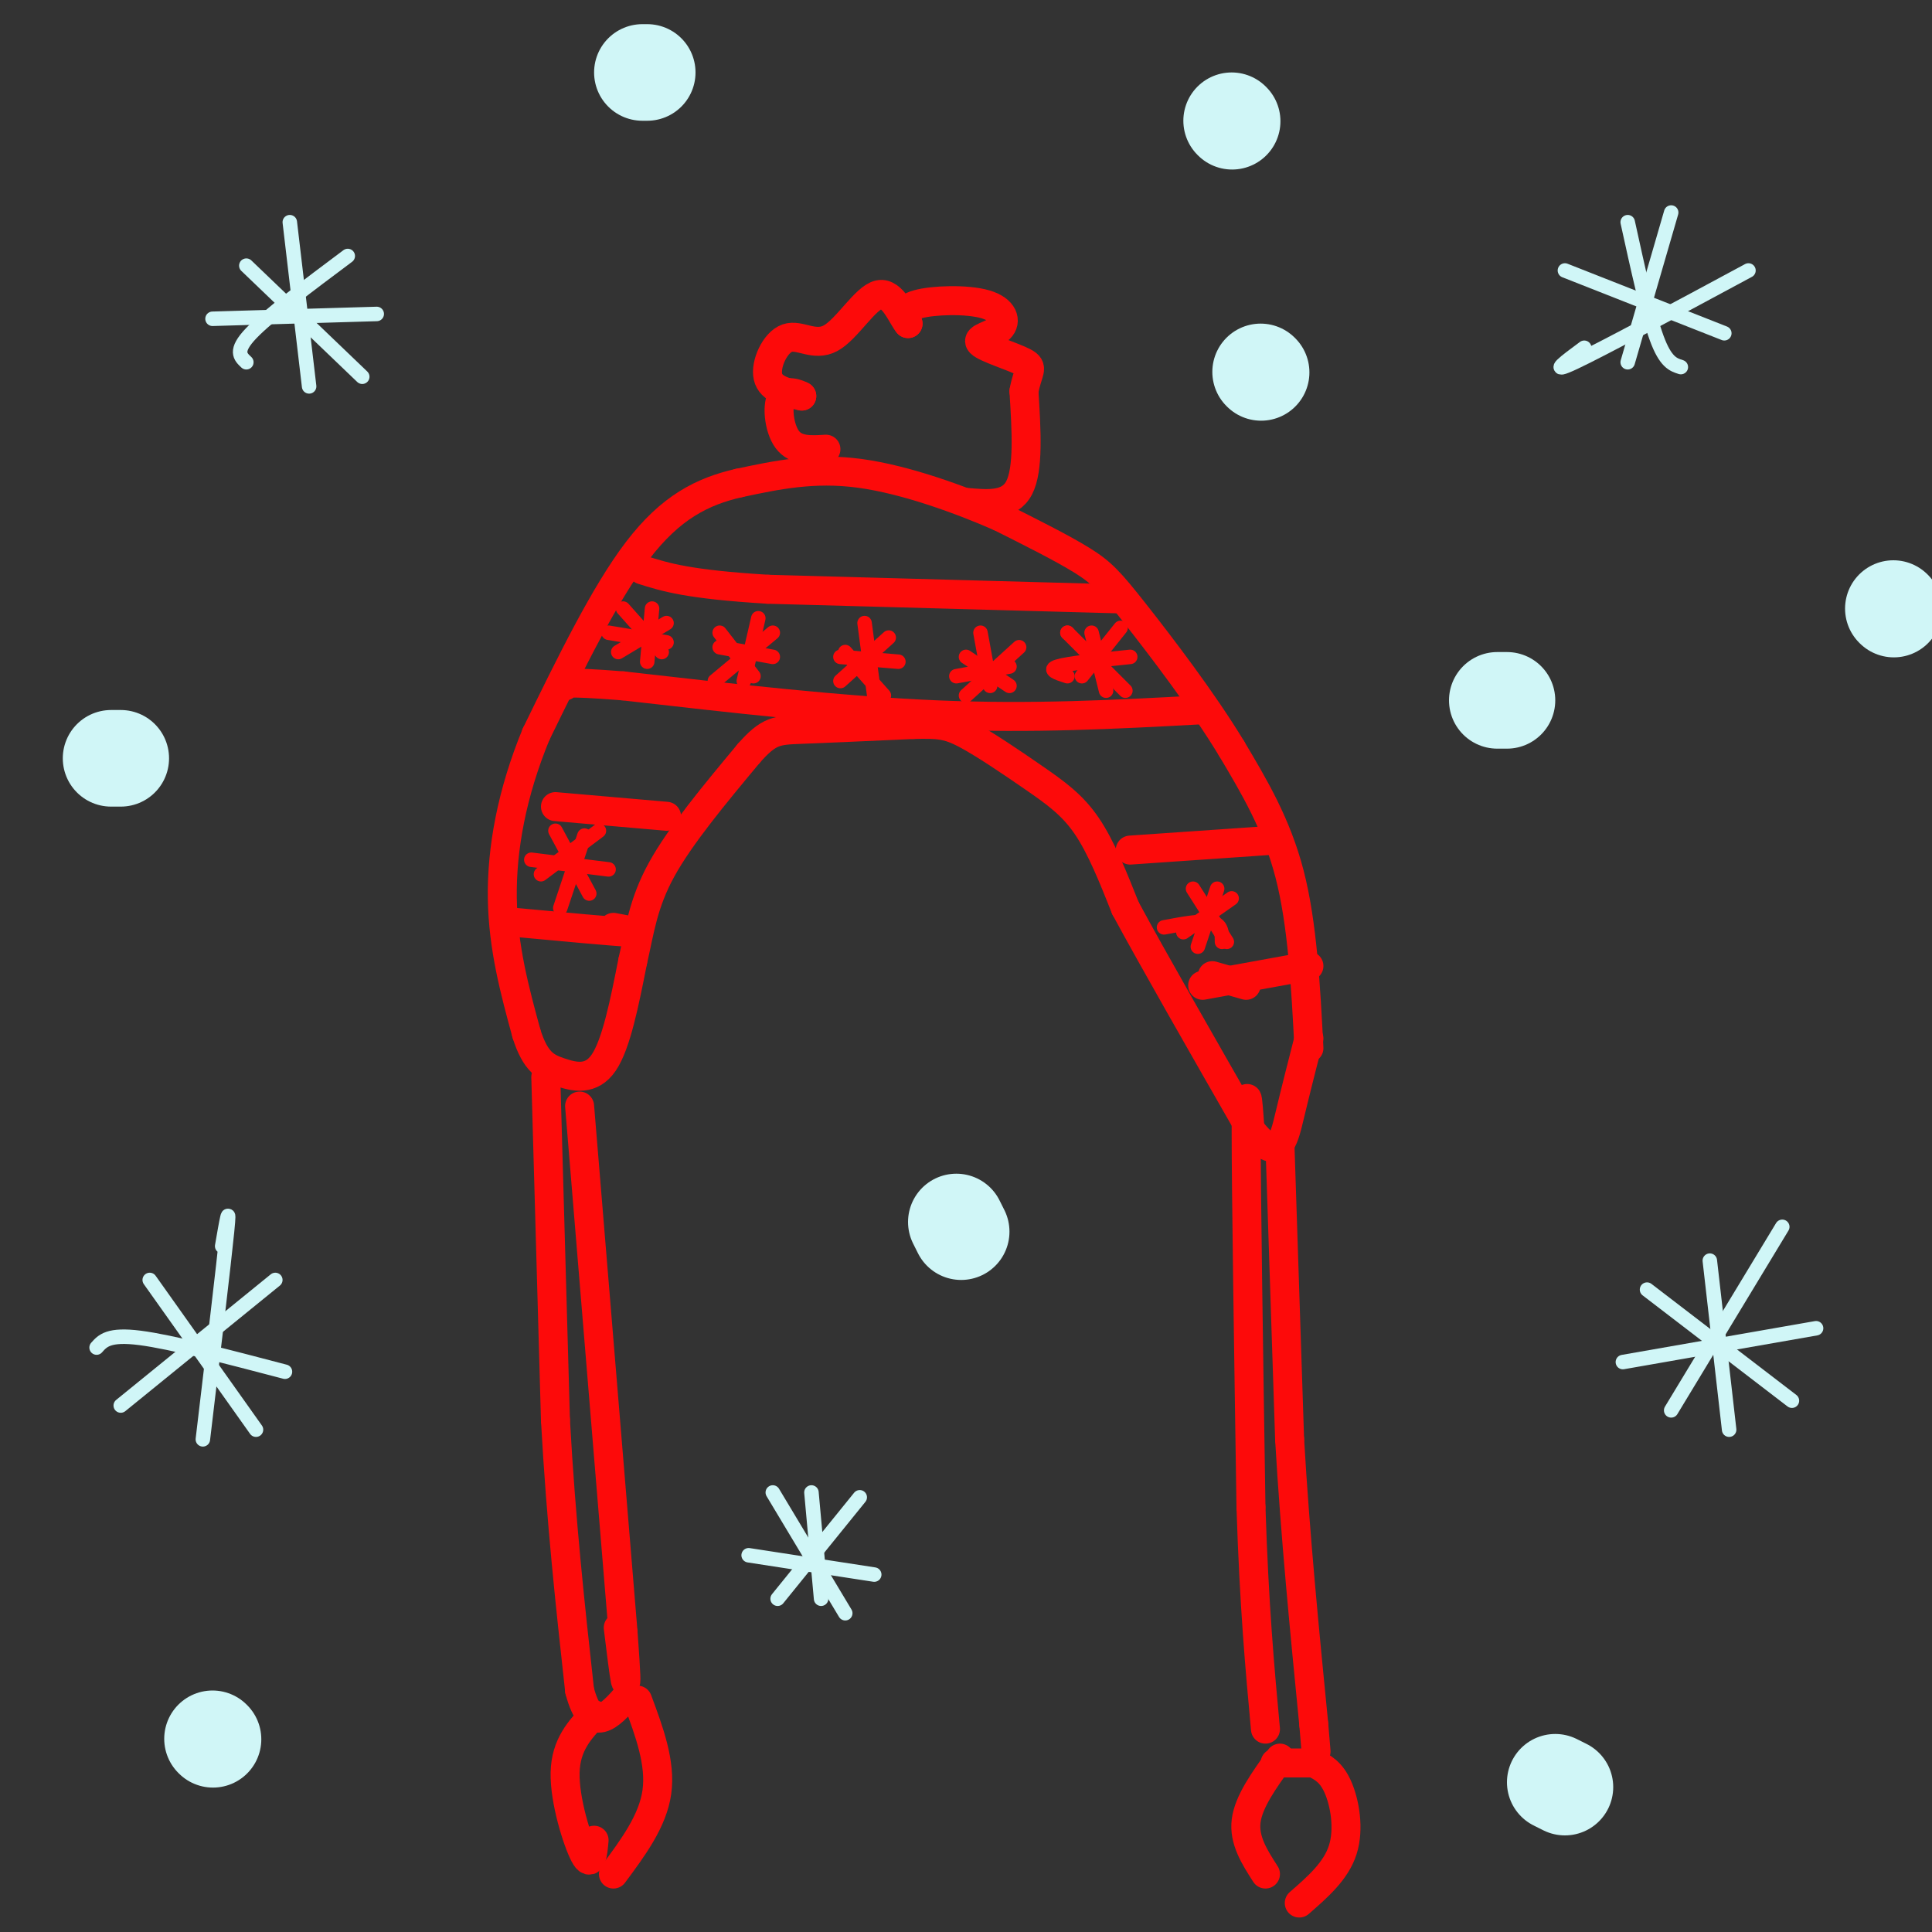 <svg viewBox='0 0 400 400' version='1.1' xmlns='http://www.w3.org/2000/svg' xmlns:xlink='http://www.w3.org/1999/xlink'><rect x="0" y="0" width="400" height="400" fill="#333333" stroke="none"/><g fill='none' stroke='rgb(253,10,10)' stroke-width='6' stroke-linecap='round' stroke-linejoin='round'><path d='M271,217c-0.667,-12.833 -1.333,-25.667 -4,-36c-2.667,-10.333 -7.333,-18.167 -12,-26'/><path d='M255,155c-5.929,-9.810 -14.750,-21.333 -20,-28c-5.250,-6.667 -6.929,-8.476 -11,-11c-4.071,-2.524 -10.536,-5.762 -17,-9'/><path d='M207,107c-7.978,-3.489 -19.422,-7.711 -29,-9c-9.578,-1.289 -17.289,0.356 -25,2'/><path d='M153,100c-7.622,1.733 -14.178,5.067 -21,14c-6.822,8.933 -13.911,23.467 -21,38'/><path d='M111,152c-5.044,12.222 -7.156,23.778 -7,34c0.156,10.222 2.578,19.111 5,28'/><path d='M109,214c1.893,6.012 4.125,7.042 7,8c2.875,0.958 6.393,1.845 9,-2c2.607,-3.845 4.304,-12.423 6,-21'/><path d='M131,199c1.467,-6.422 2.133,-11.978 6,-19c3.867,-7.022 10.933,-15.511 18,-24'/><path d='M155,156c4.222,-4.800 5.778,-4.800 11,-5c5.222,-0.200 14.111,-0.600 23,-1'/><path d='M189,150c5.351,-0.142 7.228,0.003 11,2c3.772,1.997 9.439,5.845 14,9c4.561,3.155 8.018,5.616 11,10c2.982,4.384 5.491,10.692 8,17'/><path d='M233,188c5.667,10.500 15.833,28.250 26,46'/><path d='M259,234c5.644,7.200 6.756,2.200 8,-3c1.244,-5.200 2.622,-10.600 4,-16'/><path d='M120,229c0.000,0.000 9.000,109.000 9,109'/><path d='M129,338c1.333,18.000 0.167,8.500 -1,-1'/><path d='M113,223c0.000,0.000 2.000,71.000 2,71'/><path d='M115,294c1.167,21.167 3.083,38.583 5,56'/><path d='M120,350c2.500,9.500 6.250,5.250 10,1'/><path d='M123,355c-2.933,3.111 -5.867,6.222 -6,12c-0.133,5.778 2.533,14.222 4,17c1.467,2.778 1.733,-0.111 2,-3'/><path d='M132,352c2.417,6.500 4.833,13.000 4,19c-0.833,6.000 -4.917,11.500 -9,17'/><path d='M259,237c-0.500,-7.750 -1.000,-15.500 -1,-3c0.000,12.500 0.500,45.250 1,78'/><path d='M259,312c0.667,20.667 1.833,33.333 3,46'/><path d='M265,237c0.000,0.000 2.000,61.000 2,61'/><path d='M267,298c1.167,20.000 3.083,39.500 5,59'/><path d='M272,357c0.833,9.833 0.417,4.917 0,0'/><path d='M271,365c0.000,0.000 -7.000,0.000 -7,0'/><path d='M265,364c-3.250,4.500 -6.500,9.000 -7,13c-0.500,4.000 1.750,7.500 4,11'/><path d='M272,365c1.800,0.911 3.600,1.822 5,5c1.400,3.178 2.400,8.622 1,13c-1.400,4.378 -5.200,7.689 -9,11'/><path d='M200,104c4.500,0.417 9.000,0.833 11,-3c2.000,-3.833 1.500,-11.917 1,-20'/><path d='M212,81c0.763,-4.238 2.172,-4.834 0,-6c-2.172,-1.166 -7.925,-2.904 -9,-4c-1.075,-1.096 2.526,-1.552 4,-3c1.474,-1.448 0.820,-3.890 -3,-5c-3.820,-1.110 -10.806,-0.889 -14,0c-3.194,0.889 -2.597,2.444 -2,4'/><path d='M188,67c-1.185,-1.317 -3.146,-6.610 -6,-6c-2.854,0.610 -6.600,7.122 -10,9c-3.400,1.878 -6.454,-0.879 -9,0c-2.546,0.879 -4.585,5.394 -4,8c0.585,2.606 3.792,3.303 7,4'/><path d='M166,82c0.214,0.107 -2.750,-1.625 -4,0c-1.250,1.625 -0.786,6.607 1,9c1.786,2.393 4.893,2.196 8,2'/><path d='M232,124c0.000,0.000 -73.000,-2.000 -73,-2'/><path d='M159,122c-16.500,-1.000 -21.250,-2.500 -26,-4'/><path d='M248,147c-17.083,0.917 -34.167,1.833 -54,1c-19.833,-0.833 -42.417,-3.417 -65,-6'/><path d='M129,142c-12.833,-1.000 -12.417,-0.500 -12,0'/><path d='M263,174c0.000,0.000 -29.000,2.000 -29,2'/><path d='M138,169c0.000,0.000 -23.000,-2.000 -23,-2'/><path d='M258,204c0.000,0.000 -7.000,-2.000 -7,-2'/><path d='M271,200c0.000,0.000 -22.000,4.000 -22,4'/><path d='M127,192c3.167,0.583 6.333,1.167 3,1c-3.333,-0.167 -13.167,-1.083 -23,-2'/></g>
<g fill='none' stroke='rgb(253,10,10)' stroke-width='3' stroke-linecap='round' stroke-linejoin='round'><path d='M179,129c0.000,0.000 2.000,15.000 2,15'/><path d='M186,137c0.000,0.000 -12.000,-1.000 -12,-1'/><path d='M184,132c0.000,0.000 -10.000,9.000 -10,9'/><path d='M175,135c0.000,0.000 8.000,9.000 8,9'/><path d='M203,131c0.000,0.000 2.000,11.000 2,11'/><path d='M209,138c0.000,0.000 -11.000,2.000 -11,2'/><path d='M211,134c0.000,0.000 -11.000,10.000 -11,10'/><path d='M200,136c0.000,0.000 9.000,6.000 9,6'/><path d='M157,128c0.000,0.000 -3.000,13.000 -3,13'/><path d='M160,136c0.000,0.000 -11.000,-2.000 -11,-2'/><path d='M160,131c0.000,0.000 -12.000,10.000 -12,10'/><path d='M149,131c0.000,0.000 7.000,9.000 7,9'/><path d='M135,126c0.000,0.000 -1.000,11.000 -1,11'/><path d='M138,133c0.000,0.000 -12.000,-2.000 -12,-2'/><path d='M138,129c0.000,0.000 -10.000,6.000 -10,6'/><path d='M129,126c0.000,0.000 8.000,9.000 8,9'/><path d='M226,131c0.000,0.000 3.000,12.000 3,12'/><path d='M234,136c-6.417,0.667 -12.833,1.333 -15,2c-2.167,0.667 -0.083,1.333 2,2'/><path d='M232,130c0.000,0.000 -8.000,10.000 -8,10'/><path d='M221,131c0.000,0.000 0.100,0.100 0.1,0.1'/><path d='M221,131c0.000,0.000 12.000,12.000 12,12'/><path d='M252,184c0.000,0.000 -4.000,12.000 -4,12'/><path d='M253,195c0.000,-1.750 0.000,-3.500 -2,-4c-2.000,-0.500 -6.000,0.250 -10,1'/><path d='M255,186c0.000,0.000 -10.000,7.000 -10,7'/><path d='M247,184c0.000,0.000 7.000,11.000 7,11'/><path d='M121,173c0.000,0.000 -5.000,15.000 -5,15'/><path d='M126,180c0.000,0.000 -16.000,-2.000 -16,-2'/><path d='M124,172c0.000,0.000 -12.000,9.000 -12,9'/><path d='M115,172c0.000,0.000 7.000,13.000 7,13'/></g>
<g fill='none' stroke='rgb(208,246,247)' stroke-width='3' stroke-linecap='round' stroke-linejoin='round'><path d='M346,44c0.000,0.000 -9.000,31.000 -9,31'/><path d='M357,69c0.000,0.000 -33.000,-13.000 -33,-13'/><path d='M362,56c-15.167,8.167 -30.333,16.333 -36,19c-5.667,2.667 -1.833,-0.167 2,-3'/><path d='M337,46c2.083,9.500 4.167,19.000 6,24c1.833,5.000 3.417,5.500 5,6'/><path d='M46,258c0.833,-4.833 1.667,-9.667 1,-3c-0.667,6.667 -2.833,24.833 -5,43'/><path d='M59,284c-11.750,-3.083 -23.500,-6.167 -30,-7c-6.500,-0.833 -7.750,0.583 -9,2'/><path d='M57,265c0.000,0.000 -32.000,26.000 -32,26'/><path d='M31,265c0.000,0.000 22.000,31.000 22,31'/><path d='M369,254c0.000,0.000 -23.000,38.000 -23,38'/><path d='M371,290c0.000,0.000 -30.000,-23.000 -30,-23'/><path d='M376,275c0.000,0.000 -40.000,7.000 -40,7'/><path d='M354,261c0.000,0.000 4.000,35.000 4,35'/><path d='M178,310c0.000,0.000 -17.000,21.000 -17,21'/><path d='M160,309c0.000,0.000 15.000,25.000 15,25'/><path d='M181,326c0.000,0.000 -26.000,-4.000 -26,-4'/><path d='M168,309c0.000,0.000 2.000,22.000 2,22'/><path d='M60,46c0.000,0.000 4.000,34.000 4,34'/><path d='M78,65c0.000,0.000 -34.000,1.000 -34,1'/><path d='M72,53c-8.250,6.167 -16.500,12.333 -20,16c-3.500,3.667 -2.250,4.833 -1,6'/><path d='M51,55c0.000,0.000 24.000,23.000 24,23'/></g>
<g fill='none' stroke='rgb(208,246,247)' stroke-width='20' stroke-linecap='round' stroke-linejoin='round'><path d='M312,145c0.000,0.000 -2.000,0.000 -2,0'/><path d='M134,15c0.000,0.000 -1.000,0.000 -1,0'/><path d='M25,157c0.000,0.000 -2.000,0.000 -2,0'/><path d='M199,255c0.000,0.000 -1.000,-2.000 -1,-2'/><path d='M44,360c0.000,0.000 0.100,0.100 0.1,0.1'/><path d='M324,370c0.000,0.000 -2.000,-1.000 -2,-1'/><path d='M261,77c0.000,0.000 0.100,0.100 0.1,0.1'/><path d='M255,25c0.000,0.000 0.100,0.100 0.1,0.1'/><path d='M392,126c0.000,0.000 0.100,0.100 0.1,0.1'/></g>
</svg>